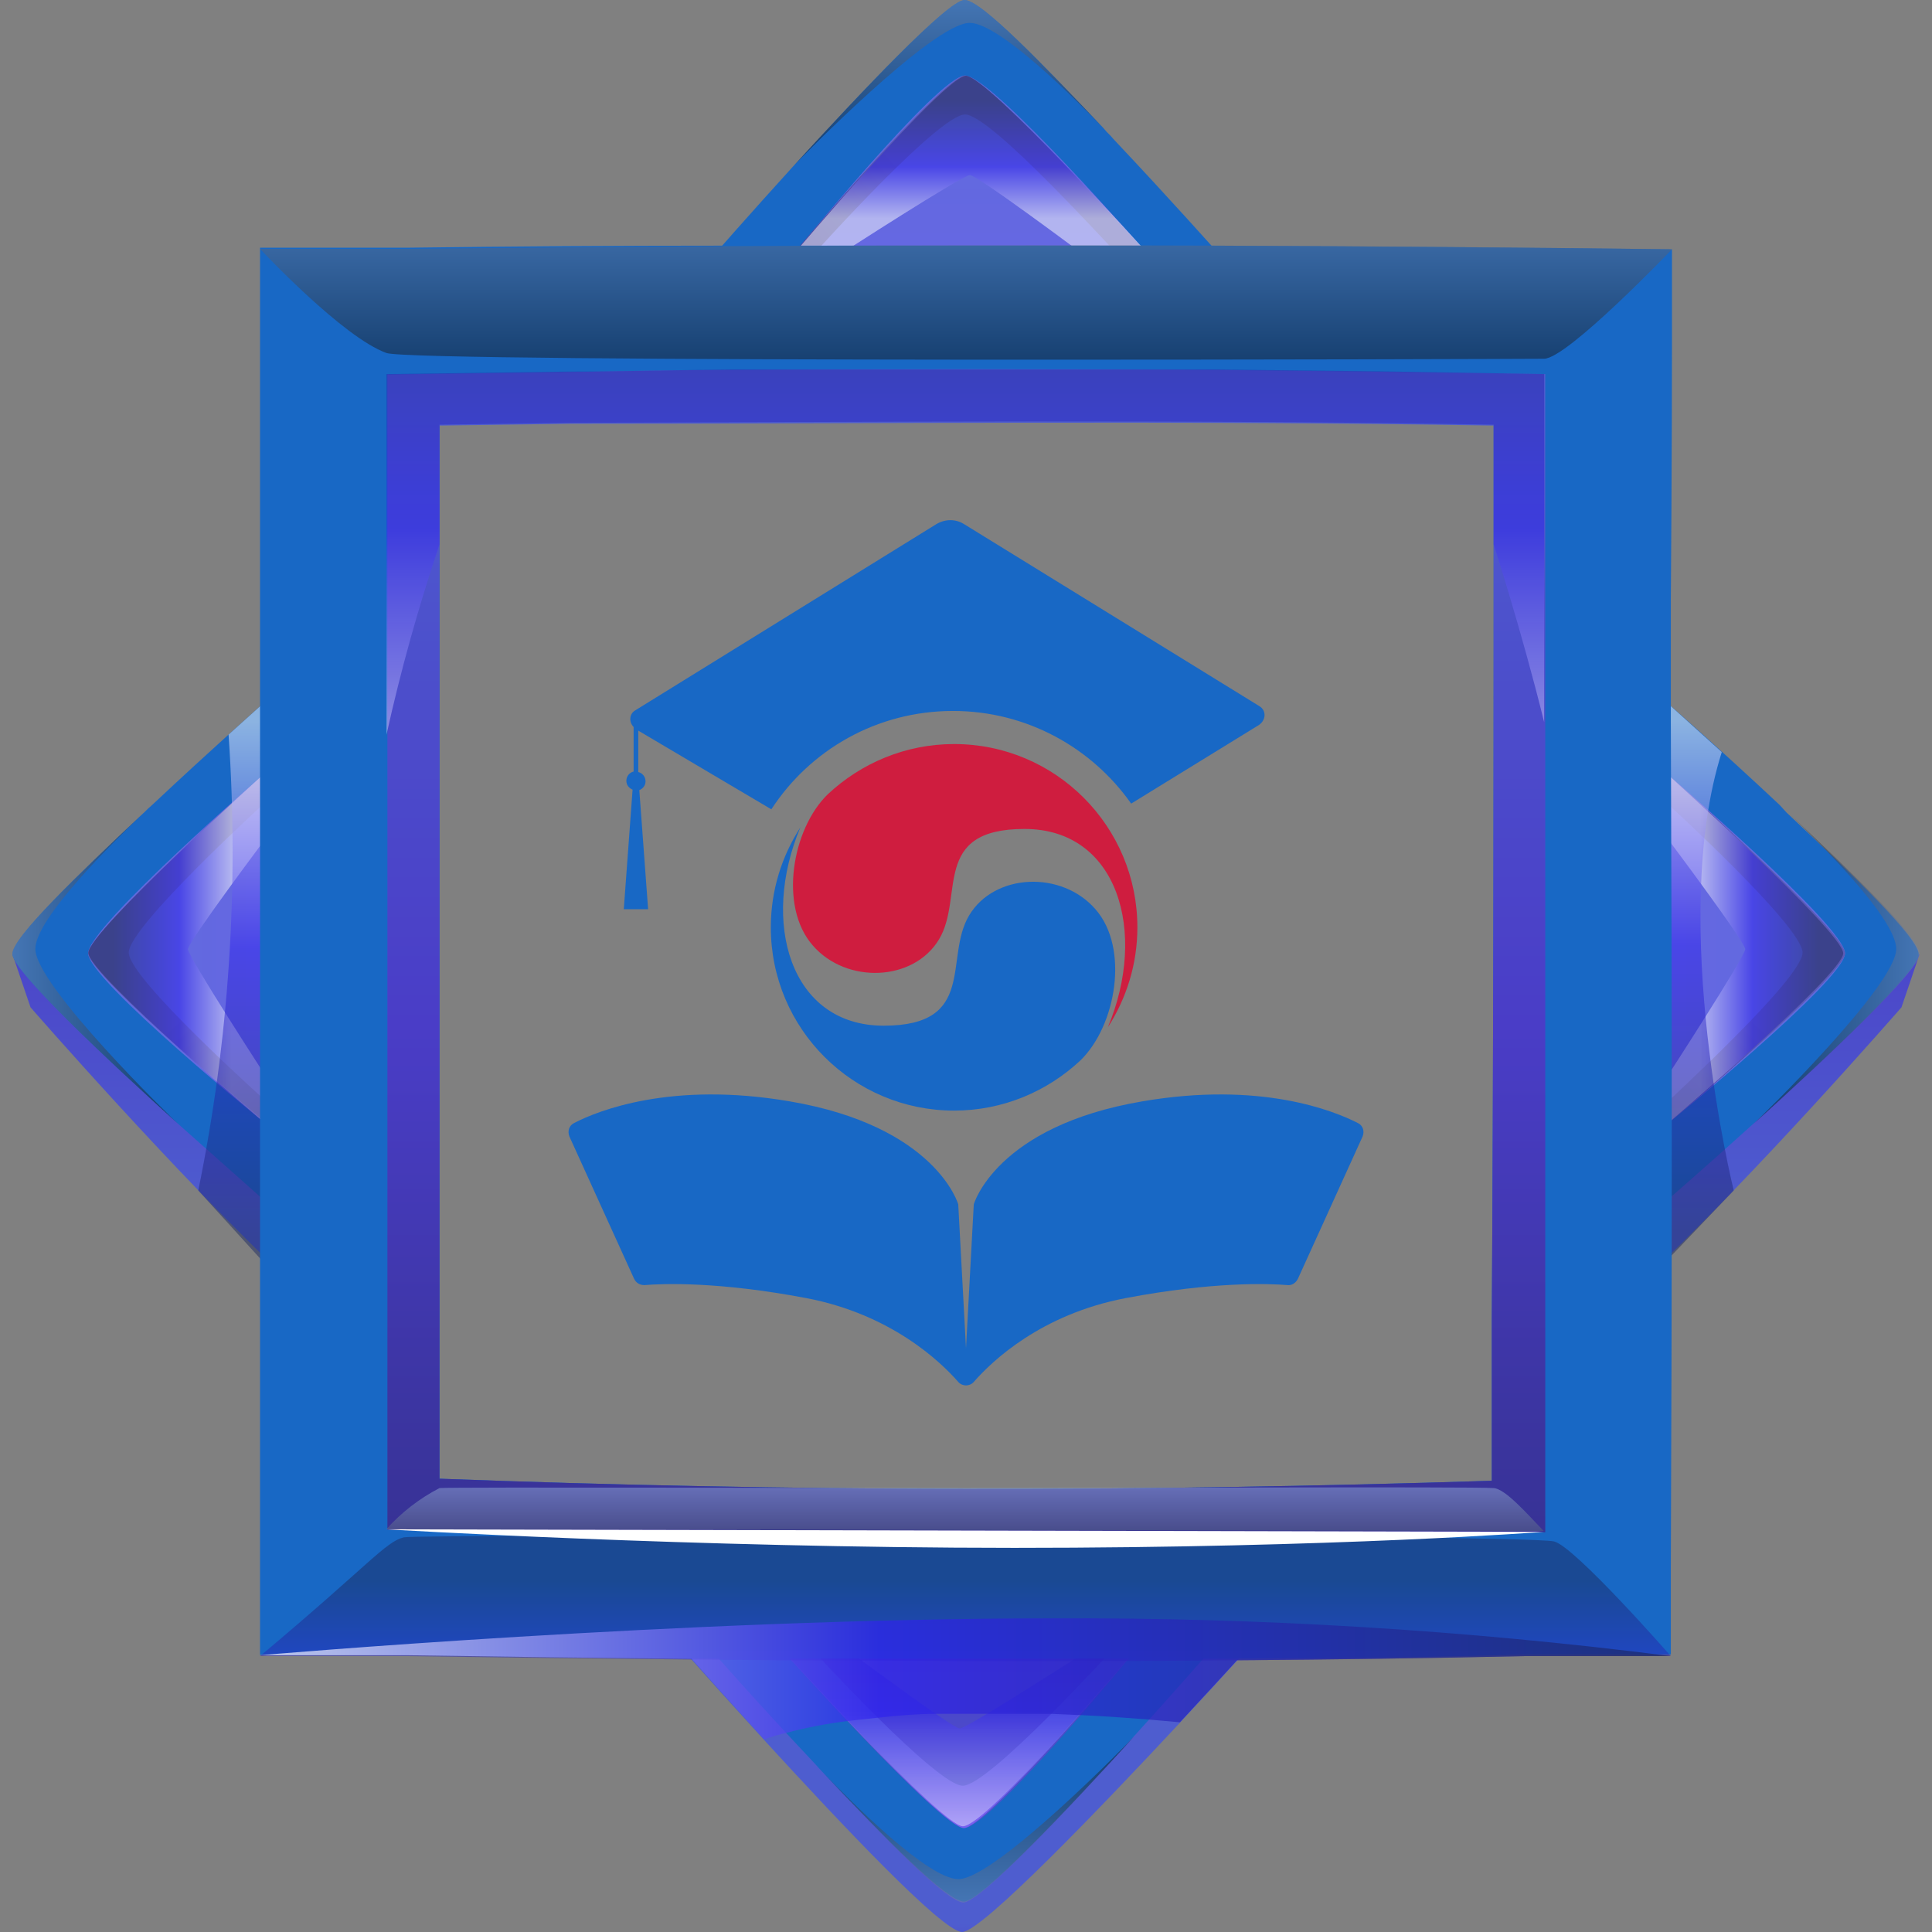 <svg width="78" height="78" viewBox="0 0 78 78" fill="none" xmlns="http://www.w3.org/2000/svg">
<rect x="0" y="0" width="78" height="78" fill="#808080" stroke="none"/>
<g clip-path="url(#clip0_85_40)">
<path d="M0.5 38.515L1.232 40.668C1.232 40.668 7.19 47.508 11.73 51.76V48.617L0.5 38.515Z" fill="url(#paint0_linear_85_40)"/>
<path d="M10.748 28.292L10.85 48.626C10.85 48.626 9.182 47.138 7.19 45.373C4.206 42.674 0.5 39.18 0.5 38.515C0.5 37.849 3.122 35.344 5.707 32.904L5.837 32.784C5.934 32.683 6.036 32.588 6.143 32.498C8.515 30.27 10.748 28.292 10.748 28.292Z" fill="#1868C5"/>
<path d="M10.832 45.456C10.832 45.456 3.558 39.568 3.558 38.487C3.558 37.406 10.758 31.167 10.758 31.167L10.832 45.456Z" fill="url(#paint1_linear_85_40)"/>
<path d="M10.758 31.167V32.35C10.665 32.433 5.198 37.415 5.198 38.459C5.198 39.504 10.693 44.412 10.859 44.569V45.428C10.859 45.428 3.558 39.384 3.558 38.487C3.558 37.59 10.758 31.167 10.758 31.167Z" fill="url(#paint2_linear_85_40)"/>
<path style="mix-blend-mode:multiply" opacity="0.5" d="M10.832 45.456V43.608C10.832 43.608 7.589 38.616 7.589 38.321C7.589 38.025 10.841 33.699 10.841 33.699L10.767 31.148C10.767 31.148 3.567 37.618 3.567 38.468C3.567 39.319 10.832 45.456 10.832 45.456Z" fill="url(#paint3_linear_85_40)"/>
<path style="mix-blend-mode:color-dodge" opacity="0.5" d="M5.707 32.904C4.549 34.014 1.427 37.091 1.427 38.311C1.427 39.79 6.986 45.197 7.181 45.364C4.206 42.674 0.5 39.18 0.5 38.515C0.5 37.849 3.122 35.344 5.707 32.904Z" fill="url(#paint4_linear_85_40)"/>
<path d="M77.5 38.515L76.768 40.668C76.768 40.668 70.81 47.508 66.27 51.76V48.617L77.5 38.515Z" fill="url(#paint5_linear_85_40)"/>
<path d="M67.215 28.292L67.113 48.626C67.113 48.626 68.781 47.184 70.773 45.382C73.747 42.693 77.463 39.199 77.463 38.533C77.463 37.868 74.841 35.363 72.255 32.923L72.126 32.803L71.848 32.498C69.476 30.27 67.215 28.292 67.215 28.292Z" fill="#1868C5"/>
<path d="M67.215 45.456C67.215 45.456 74.489 39.568 74.489 38.487C74.489 37.406 67.215 31.167 67.215 31.167V45.456Z" fill="url(#paint6_linear_85_40)"/>
<path d="M67.215 31.167V32.35C67.308 32.433 72.774 37.415 72.774 38.459C72.774 39.504 67.345 44.439 67.215 44.596V45.456C67.215 45.456 74.489 39.384 74.489 38.487C74.489 37.59 67.215 31.167 67.215 31.167Z" fill="url(#paint7_linear_85_40)"/>
<path style="mix-blend-mode:multiply" opacity="0.5" d="M67.215 45.456V43.608C67.215 43.608 70.458 38.616 70.458 38.321C70.458 38.025 67.206 33.699 67.206 33.699L67.215 31.167C67.215 31.167 74.415 37.637 74.415 38.487C74.415 39.337 67.215 45.456 67.215 45.456Z" fill="url(#paint8_linear_85_40)"/>
<path style="mix-blend-mode:color-dodge" opacity="0.5" d="M72.293 32.904C73.451 34.014 76.555 37.091 76.555 38.311C76.555 39.79 70.995 45.197 70.81 45.364C73.784 42.674 77.5 39.18 77.5 38.515C77.5 37.849 74.878 35.344 72.293 32.904Z" fill="url(#paint9_linear_85_40)"/>
<path style="mix-blend-mode:multiply" opacity="0.5" d="M9.228 29.66C9.654 35.821 9.243 42.011 8.005 48.063L12.638 53.155L10.748 28.292L9.228 29.66Z" fill="url(#paint10_linear_85_40)"/>
<path style="mix-blend-mode:multiply" opacity="0.5" d="M67.215 28.292L69.513 30.363C67.326 37.258 69.995 48.063 69.995 48.063L66.001 52.24L67.215 28.292Z" fill="url(#paint11_linear_85_40)"/>
<path d="M49.183 10.223L28.798 10.324C28.798 10.324 30.253 8.661 32.06 6.673C34.784 3.697 38.277 0 38.944 0C39.611 0 42.123 2.616 44.569 5.194L44.68 5.324C44.781 5.42 44.877 5.522 44.967 5.629C47.2 7.995 49.183 10.223 49.183 10.223Z" fill="#1868C5"/>
<path d="M32.004 10.306C32.004 10.306 37.879 3.05 38.963 3.05C40.047 3.05 46.311 10.232 46.311 10.232L32.004 10.306Z" fill="url(#paint12_linear_85_40)"/>
<path d="M46.311 10.232H45.097C44.977 10.167 40.01 4.621 38.963 4.621C37.916 4.621 32.996 10.102 32.847 10.269H32.004C32.004 10.269 38.073 3.05 38.963 3.05C39.852 3.05 46.311 10.232 46.311 10.232Z" fill="url(#paint13_linear_85_40)"/>
<path style="mix-blend-mode:multiply" opacity="0.5" d="M32.004 10.306H33.857C33.857 10.306 38.852 7.071 39.157 7.071C39.463 7.071 43.79 10.315 43.79 10.315L46.348 10.241C46.348 10.241 39.862 3.059 39 3.059C38.138 3.059 32.004 10.306 32.004 10.306Z" fill="url(#paint14_linear_85_40)"/>
<path style="mix-blend-mode:color-dodge" opacity="0.5" d="M44.569 5.194C43.457 4.039 40.344 0.924 39.148 0.924C37.666 0.924 32.245 6.47 32.069 6.664C34.784 3.697 38.277 0 38.944 0C39.612 0 42.123 2.616 44.569 5.194Z" fill="url(#paint15_linear_85_40)"/>
<path d="M50.462 66.484C50.462 66.484 50.277 66.696 49.943 67.047C49.443 67.593 48.618 68.498 47.636 69.552C44.458 72.963 39.63 78 38.843 78C38.055 78 33.913 73.591 30.846 70.245C29.558 68.831 28.465 67.62 27.918 67.001C27.668 66.733 27.538 66.576 27.538 66.576H31.643H34.163L37.564 66.548H39.417H43.994H50.481L50.462 66.484Z" fill="url(#paint16_linear_85_40)"/>
<path d="M28.65 66.548L49.035 66.447C49.035 66.447 47.59 68.11 45.783 70.097C43.086 73.064 39.584 76.771 38.917 76.771C38.249 76.771 35.711 74.192 33.274 71.613L33.153 71.484L32.866 71.17C30.633 68.803 28.65 66.548 28.65 66.548Z" fill="#1868C5"/>
<path d="M45.903 66.548C45.903 66.548 40.001 73.804 38.916 73.804C37.99 73.804 31.578 66.622 31.578 66.622L45.903 66.548Z" fill="url(#paint17_linear_85_40)"/>
<path d="M31.532 66.548H32.746C32.829 66.641 37.823 72.094 38.87 72.094C39.917 72.094 44.838 66.678 44.977 66.548H45.903C45.903 66.548 39.816 73.804 38.917 73.804C38.018 73.804 31.532 66.548 31.532 66.548Z" fill="url(#paint18_linear_85_40)"/>
<path style="mix-blend-mode:multiply" opacity="0.5" d="M45.903 66.548H44.05C44.05 66.548 39.046 69.783 38.75 69.783C38.453 69.783 34.117 66.539 34.117 66.539L31.532 66.548C31.532 66.548 38.018 73.73 38.87 73.73C39.825 73.758 45.903 66.548 45.903 66.548Z" fill="url(#paint19_linear_85_40)"/>
<path style="mix-blend-mode:color-dodge" opacity="0.5" d="M33.274 71.613C34.386 72.769 37.471 75.865 38.694 75.865C40.177 75.865 45.597 70.319 45.764 70.134C43.068 73.101 39.565 76.808 38.898 76.808C38.231 76.808 35.711 74.192 33.274 71.613Z" fill="url(#paint20_linear_85_40)"/>
<path d="M67.502 10.065C61.325 9.991 55.129 9.942 48.915 9.918H32.301H29.16C24.916 9.918 20.675 9.945 16.438 10.001C12.777 10.001 10.498 10.001 10.498 10.001C10.498 16.304 10.498 22.645 10.498 28.958C10.498 30.538 10.498 32.119 10.498 33.69C10.498 42.286 10.498 50.863 10.498 59.487V66.816H16.419C20.255 66.878 24.088 66.927 27.918 66.964H29.039H31.958H34.84C37.62 66.964 40.344 66.964 43.105 66.964H45.384H48.526H49.943C53.798 66.964 57.662 66.909 61.535 66.798H67.456V63.415C67.505 51.985 67.505 40.517 67.456 29.013C67.456 27.433 67.456 25.852 67.456 24.272C67.493 19.527 67.508 14.792 67.502 10.065ZM17.744 17.145L23.063 17.072C35.479 17.072 47.942 16.933 60.303 17.145C60.303 29.161 60.303 41.26 60.228 53.239V59.782C46.005 60.235 31.93 60.235 17.744 59.699V17.145Z" fill="#1868C5"/>
<path d="M55.79 15.01L49.23 14.936C42.676 14.893 36.115 14.893 29.549 14.936C27.362 14.936 25.166 14.983 22.979 15.02L15.641 15.121C15.641 16.896 15.641 18.671 15.641 20.436C15.641 22.201 15.641 23.985 15.641 25.769V29.679C15.641 40.351 15.641 51.045 15.641 61.76C31.226 62.186 46.802 62.297 62.387 61.862V15.103L55.79 15.01ZM60.228 53.239V59.782C46.005 60.235 31.93 60.235 17.744 59.699V17.182L23.063 17.108C35.479 17.108 47.942 16.97 60.303 17.182V22.016C60.303 32.396 60.293 42.868 60.228 53.239Z" fill="url(#paint21_linear_85_40)"/>
<path style="mix-blend-mode:multiply" opacity="0.5" d="M62.341 15.103V29.152C61.414 25.399 60.302 21.979 60.302 21.979V17.145C47.942 16.933 35.479 17.035 23.063 17.072L17.744 17.145V21.979C16.894 24.5 16.179 27.064 15.604 29.66V25.75C15.604 23.967 15.604 22.192 15.604 20.417C15.604 18.643 15.604 16.877 15.604 15.103L22.942 15.001C25.129 15.001 27.325 14.936 29.512 14.918C36.078 14.918 42.639 14.918 49.193 14.918L55.753 14.992L62.341 15.103Z" fill="url(#paint22_linear_85_40)"/>
<path style="mix-blend-mode:color-dodge" opacity="0.5" d="M67.502 10.065C67.502 10.065 63.286 14.474 62.341 14.483C61.396 14.493 16.725 14.65 15.604 14.252C13.825 13.615 10.498 10.047 10.498 10.047C10.498 10.047 12.777 10.047 16.438 10.047C33.431 9.853 50.536 9.853 67.502 10.065Z" fill="url(#paint23_linear_85_40)"/>
<path style="mix-blend-mode:multiply" opacity="0.5" d="M67.456 66.862H61.535C46.441 67.186 31.504 67.075 16.419 66.862H10.498C14.909 63.165 15.566 62.241 16.308 62.065C16.836 61.936 61.35 61.917 62.739 62.232C63.573 62.426 67.456 66.862 67.456 66.862Z" fill="url(#paint24_linear_85_40)"/>
<path style="mix-blend-mode:color-dodge" opacity="0.5" d="M15.594 61.742C16.204 61.062 16.932 60.498 17.744 60.078C18.17 60.032 34.108 60.078 38.972 60.078C43.605 60.078 59.543 60.014 60.284 60.078C60.766 60.078 61.711 61.187 62.322 61.807L15.594 61.742Z" fill="url(#paint25_linear_85_40)"/>
<path d="M15.594 61.742C15.594 61.742 27.918 62.491 40.955 62.491C53.992 62.491 62.341 61.844 62.341 61.844L15.594 61.742Z" fill="white"/>
<path style="mix-blend-mode:multiply" opacity="0.7" d="M67.456 66.862H61.535C57.662 66.949 53.798 67.004 49.943 67.029C49.443 67.574 48.618 68.48 47.636 69.534L46.394 69.423C45.681 69.367 44.689 69.293 43.54 69.238H43.485L42.447 69.192C41.595 69.192 40.687 69.192 39.76 69.192C39.111 69.192 38.463 69.192 37.814 69.192C37.008 69.192 36.211 69.266 35.423 69.349L34.256 69.478C33.422 69.579 32.595 69.737 31.782 69.95C31.468 70.022 31.159 70.111 30.855 70.218C29.567 68.803 28.474 67.593 27.927 66.973C24.104 66.936 20.27 66.887 16.428 66.826H10.498C10.498 66.826 27.64 65.337 42.475 65.337C50.826 65.297 59.172 65.807 67.456 66.862Z" fill="url(#paint26_linear_85_40)"/>
<path d="M38.52 30.039C36.555 30.039 34.758 30.813 33.42 32.067C31.977 33.467 31.434 36.602 32.814 38.17C34.172 39.738 36.889 39.633 37.914 37.919C38.938 36.205 37.579 33.467 41.363 33.467C45.146 33.467 46.337 37.648 44.728 41.473C45.48 40.302 45.919 38.923 45.919 37.439C45.919 33.363 42.617 30.039 38.52 30.039Z" fill="#CF1D3F"/>
<path d="M38.52 44.838C40.484 44.838 42.282 44.065 43.62 42.811C45.062 41.41 45.605 38.275 44.226 36.708C42.867 35.14 40.15 35.244 39.126 36.958C38.101 38.672 39.46 41.41 35.677 41.41C31.893 41.41 30.702 37.23 32.312 33.405C31.559 34.575 31.12 35.955 31.12 37.439C31.12 41.536 34.444 44.838 38.52 44.838Z" fill="#1868C5"/>
<path d="M46.128 44.463C40.212 45.466 39.314 48.622 39.314 48.622L39 54.433L38.687 48.622C38.687 48.622 37.788 45.466 31.872 44.463C27.107 43.648 24.139 44.839 23.177 45.341C22.968 45.445 22.905 45.675 22.989 45.884L25.602 51.632C25.685 51.799 25.832 51.883 26.02 51.883C26.772 51.82 29.009 51.737 32.541 52.406C35.969 53.054 37.976 54.977 38.687 55.792C38.854 55.98 39.146 55.98 39.314 55.792C40.045 54.956 42.031 53.054 45.459 52.406C48.991 51.737 51.228 51.82 51.98 51.883C52.148 51.904 52.315 51.799 52.398 51.632L55.011 45.884C55.095 45.675 55.032 45.445 54.823 45.341C53.841 44.839 50.893 43.648 46.128 44.463Z" fill="#1868C5"/>
<path d="M50.852 28.514L38.917 21.157C38.582 20.948 38.164 20.948 37.809 21.157L25.644 28.681C25.393 28.828 25.393 29.162 25.581 29.35V31.148C25.414 31.19 25.288 31.336 25.288 31.524C25.288 31.692 25.393 31.817 25.539 31.88L25.184 36.708H26.166L25.811 31.901C25.957 31.838 26.062 31.712 26.062 31.545C26.062 31.357 25.936 31.211 25.769 31.169V29.497L31.141 32.674C32.709 30.27 35.405 28.703 38.478 28.703C41.446 28.703 44.079 30.186 45.668 32.444L50.831 29.267C51.123 29.058 51.123 28.681 50.852 28.514Z" fill="#1868C5"/>
</g>
<defs>
<linearGradient id="paint0_linear_85_40" x1="6.115" y1="49.495" x2="6.115" y2="17.663" gradientUnits="userSpaceOnUse">
<stop stop-color="#4E5DCF"/>
<stop offset="0.49" stop-color="#4A3DC7"/>
<stop offset="1" stop-color="#322F87"/>
</linearGradient>
<linearGradient id="paint1_linear_85_40" x1="-5.68" y1="38.311" x2="29.577" y2="38.311" gradientUnits="userSpaceOnUse">
<stop stop-color="#566ED6"/>
<stop offset="1" stop-color="#7760F0"/>
</linearGradient>
<linearGradient id="paint2_linear_85_40" x1="10.109" y1="38.219" x2="17.187" y2="46.084" gradientUnits="userSpaceOnUse">
<stop stop-color="#5B5BB5"/>
<stop offset="1" stop-color="#322F87"/>
</linearGradient>
<linearGradient id="paint3_linear_85_40" x1="9.331" y1="38.311" x2="4.568" y2="38.311" gradientUnits="userSpaceOnUse">
<stop stop-color="white"/>
<stop offset="0.44" stop-color="#2F23ED"/>
<stop offset="1" stop-color="#1B2A62"/>
</linearGradient>
<linearGradient id="paint4_linear_85_40" x1="-3.707" y1="39.134" x2="8.098" y2="39.134" gradientUnits="userSpaceOnUse">
<stop stop-color="#B0CCFF"/>
<stop offset="1"/>
</linearGradient>
<linearGradient id="paint5_linear_85_40" x1="71.876" y1="49.495" x2="71.876" y2="17.663" gradientUnits="userSpaceOnUse">
<stop stop-color="#4E5DCF"/>
<stop offset="0.49" stop-color="#4A3DC7"/>
<stop offset="1" stop-color="#322F87"/>
</linearGradient>
<linearGradient id="paint6_linear_85_40" x1="83.671" y1="38.311" x2="48.423" y2="38.311" gradientUnits="userSpaceOnUse">
<stop stop-color="#566ED6"/>
<stop offset="1" stop-color="#7760F0"/>
</linearGradient>
<linearGradient id="paint7_linear_85_40" x1="67.882" y1="38.219" x2="60.804" y2="46.084" gradientUnits="userSpaceOnUse">
<stop stop-color="#5B5BB5"/>
<stop offset="1" stop-color="#322F87"/>
</linearGradient>
<linearGradient id="paint8_linear_85_40" x1="68.66" y1="38.311" x2="73.423" y2="38.311" gradientUnits="userSpaceOnUse">
<stop stop-color="white"/>
<stop offset="0.44" stop-color="#2F23ED"/>
<stop offset="1" stop-color="#1B2A62"/>
</linearGradient>
<linearGradient id="paint9_linear_85_40" x1="81.707" y1="39.134" x2="69.893" y2="39.134" gradientUnits="userSpaceOnUse">
<stop stop-color="#B0CCFF"/>
<stop offset="1"/>
</linearGradient>
<linearGradient id="paint10_linear_85_40" x1="10.331" y1="29.078" x2="10.331" y2="49.976" gradientUnits="userSpaceOnUse">
<stop stop-color="white"/>
<stop offset="0.44" stop-color="#2F23ED"/>
<stop offset="1" stop-color="#1B2A62"/>
</linearGradient>
<linearGradient id="paint11_linear_85_40" x1="67.993" y1="29.069" x2="67.993" y2="49.699" gradientUnits="userSpaceOnUse">
<stop stop-color="white"/>
<stop offset="0.44" stop-color="#2F23ED"/>
<stop offset="1" stop-color="#1B2A62"/>
</linearGradient>
<linearGradient id="paint12_linear_85_40" x1="39.148" y1="-6.156" x2="39.148" y2="29.004" gradientUnits="userSpaceOnUse">
<stop stop-color="#566ED6"/>
<stop offset="1" stop-color="#7760F0"/>
</linearGradient>
<linearGradient id="paint13_linear_85_40" x1="39.241" y1="9.594" x2="31.392" y2="16.694" gradientUnits="userSpaceOnUse">
<stop stop-color="#5B5BB5"/>
<stop offset="1" stop-color="#322F87"/>
</linearGradient>
<linearGradient id="paint14_linear_85_40" x1="39.148" y1="8.808" x2="39.148" y2="4.058" gradientUnits="userSpaceOnUse">
<stop stop-color="white"/>
<stop offset="0.44" stop-color="#2F23ED"/>
<stop offset="1" stop-color="#1B2A62"/>
</linearGradient>
<linearGradient id="paint15_linear_85_40" x1="38.314" y1="-4.196" x2="38.314" y2="7.579" gradientUnits="userSpaceOnUse">
<stop stop-color="#B0CCFF"/>
<stop offset="1"/>
</linearGradient>
<linearGradient id="paint16_linear_85_40" x1="39.602" y1="77.621" x2="39.861" y2="82.511" gradientUnits="userSpaceOnUse">
<stop stop-color="#4E5DCF"/>
<stop offset="0.49" stop-color="#4A3DC7"/>
<stop offset="1" stop-color="#322F87"/>
</linearGradient>
<linearGradient id="paint17_linear_85_40" x1="38.694" y1="78.758" x2="38.694" y2="48.691" gradientUnits="userSpaceOnUse">
<stop stop-color="#4E5DCF"/>
<stop offset="0.49" stop-color="#4A3DC7"/>
<stop offset="1" stop-color="#322F87"/>
</linearGradient>
<linearGradient id="paint18_linear_85_40" x1="38.694" y1="67.63" x2="38.694" y2="73.369" gradientUnits="userSpaceOnUse">
<stop stop-color="#566ED6"/>
<stop offset="1" stop-color="#7760F0"/>
</linearGradient>
<linearGradient id="paint19_linear_85_40" x1="38.694" y1="74.386" x2="38.694" y2="62.167" gradientUnits="userSpaceOnUse">
<stop stop-color="white"/>
<stop offset="0.44" stop-color="#2F23ED"/>
<stop offset="1" stop-color="#1B2A62"/>
</linearGradient>
<linearGradient id="paint20_linear_85_40" x1="39.528" y1="81.004" x2="39.528" y2="69.219" gradientUnits="userSpaceOnUse">
<stop stop-color="#B0CCFF"/>
<stop offset="1"/>
</linearGradient>
<linearGradient id="paint21_linear_85_40" x1="38.972" y1="15.972" x2="38.972" y2="67.814" gradientUnits="userSpaceOnUse">
<stop stop-color="#4E5DCF"/>
<stop offset="0.49" stop-color="#4A3DC7"/>
<stop offset="1" stop-color="#322F87"/>
</linearGradient>
<linearGradient id="paint22_linear_85_40" x1="38.972" y1="32.128" x2="38.972" y2="7.69" gradientUnits="userSpaceOnUse">
<stop stop-color="white"/>
<stop offset="0.44" stop-color="#2F23ED"/>
<stop offset="1" stop-color="#1B2A62"/>
</linearGradient>
<linearGradient id="paint23_linear_85_40" x1="39" y1="3.91" x2="39" y2="16.027" gradientUnits="userSpaceOnUse">
<stop stop-color="#B0CCFF"/>
<stop offset="1"/>
</linearGradient>
<linearGradient id="paint24_linear_85_40" x1="38.972" y1="72.177" x2="38.972" y2="63.822" gradientUnits="userSpaceOnUse">
<stop stop-color="white"/>
<stop offset="0.44" stop-color="#2F23ED"/>
<stop offset="1" stop-color="#1B2A62"/>
</linearGradient>
<linearGradient id="paint25_linear_85_40" x1="38.972" y1="59.172" x2="38.972" y2="64.524" gradientUnits="userSpaceOnUse">
<stop stop-color="#B0CCFF"/>
<stop offset="1"/>
</linearGradient>
<linearGradient id="paint26_linear_85_40" x1="10.498" y1="67.814" x2="67.456" y2="67.814" gradientUnits="userSpaceOnUse">
<stop stop-color="white"/>
<stop offset="0.44" stop-color="#2F23ED"/>
<stop offset="1" stop-color="#1B2A62"/>
</linearGradient>
<clipPath id="clip0_85_40">
<rect width="77" height="78" fill="white" transform="translate(0.5)"/>
</clipPath>
</defs>
</svg>
